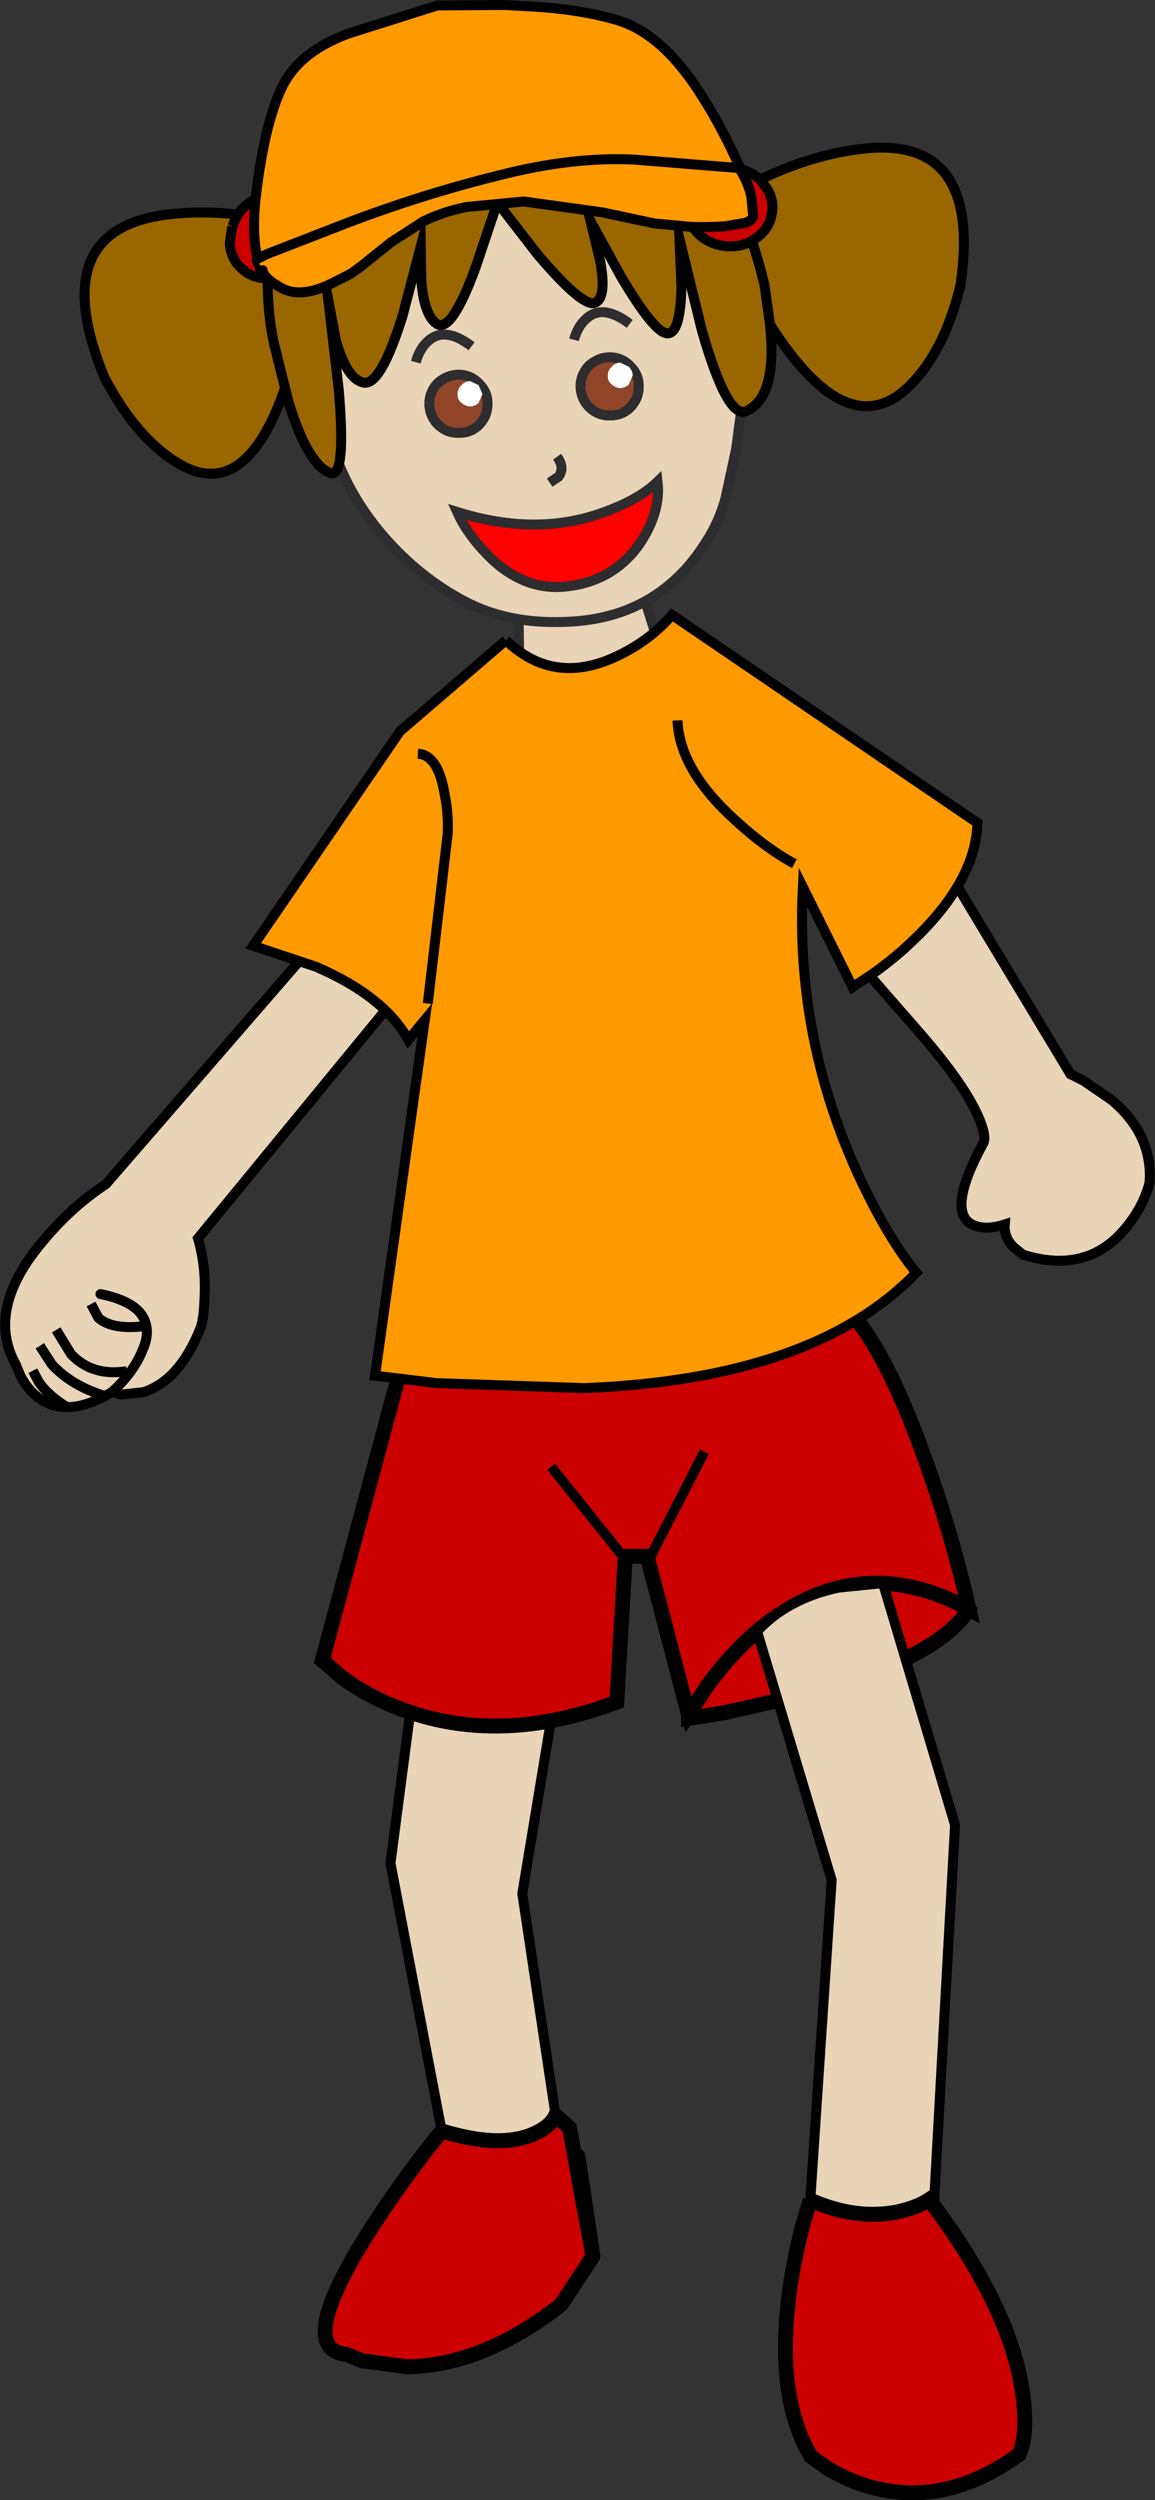 <?xml version="1.0" encoding="UTF-8" standalone="no"?>
<svg xmlns:xlink="http://www.w3.org/1999/xlink" height="251.25px" width="116.1px" xmlns="http://www.w3.org/2000/svg">
  <rect width="100%" height="100%" fill="#333333" stroke="none"/>
  <g transform="matrix(1, 0, 0, 1, 39.0, 137.7)">
    <path d="M8.65 -92.1 Q8.75 -92.75 9.9 -93.1 11.1 -93.45 10.9 -92.4 L10.25 -91.6 9.3 -91.3 Q8.95 -91.35 8.8 -91.6 L8.65 -92.1" fill="#dbb98a" fill-rule="evenodd" stroke="none"/>
    <path d="M28.2 -69.8 L13.2 -70.9 13.1 -77.8 25.7 -77.8 28.2 -69.8" fill="#e9d4b7" fill-rule="evenodd" stroke="none"/>
    <path d="M28.2 -69.8 L13.2 -70.9 13.1 -77.8 25.7 -77.8 28.2 -69.8" fill="none" stroke="#2d2c2e" stroke-linecap="round" stroke-linejoin="round" stroke-width="1.0"/>
    <path d="M35.5 -96.4 L35.0 -92.6 33.95 -87.75 Q33.3 -85.15 31.65 -82.75 30.25 -80.6 28.35 -79.0 24.05 -75.35 17.65 -75.2 12.05 -75.0 7.75 -77.25 3.25 -79.6 -0.35 -83.7 -4.7 -88.7 -6.05 -94.65 L-8.35 -109.0 -7.05 -110.45 -3.3 -113.7 Q3.5 -118.45 12.35 -118.8 21.1 -119.2 29.6 -115.9 33.8 -114.3 36.25 -112.55 L35.5 -96.4" fill="#e9d4b7" fill-rule="evenodd" stroke="none"/>
    <path d="M35.5 -96.4 L35.0 -92.6 33.95 -87.75 Q33.3 -85.15 31.65 -82.75 30.25 -80.6 28.35 -79.0 24.05 -75.35 17.65 -75.2 12.05 -75.0 7.75 -77.25 3.25 -79.6 -0.35 -83.7 -4.7 -88.7 -6.05 -94.65 L-8.35 -109.0 -7.05 -110.45 -3.3 -113.7 Q3.5 -118.45 12.35 -118.8 21.1 -119.2 29.6 -115.9 33.8 -114.3 36.25 -112.55 L35.5 -96.4" fill="none" stroke="#2d2c2e" stroke-linecap="butt" stroke-linejoin="miter" stroke-miterlimit="1024" stroke-width="1.0"/>
    <path d="M16.25 -89.2 L17.15 -89.8 Q17.8 -90.7 17.0 -91.8" fill="none" stroke="#2d2c2e" stroke-linecap="butt" stroke-linejoin="miter" stroke-miterlimit="1024" stroke-width="1.0"/>
    <path d="M37.4 -119.65 Q42.3 -122.0 46.95 -122.65 59.8 -124.6 57.55 -109.05 55.95 -102.45 52.5 -99.0 46.25 -92.7 38.4 -105.1 L38.45 -104.55 Q39.05 -97.8 36.05 -96.4 34.15 -95.45 31.55 -104.5 L29.3 -113.7 29.5 -108.9 Q29.4 -104.1 28.05 -104.2 26.75 -104.3 23.45 -109.85 L20.35 -115.5 21.3 -111.6 Q22.05 -107.7 20.75 -107.25 19.5 -106.9 15.1 -112.05 L11.0 -117.35 8.8 -110.8 Q6.45 -104.4 5.0 -105.1 3.65 -105.85 3.35 -109.5 L3.3 -112.95 1.45 -105.9 Q-0.75 -98.9 -2.45 -99.25 -4.15 -99.6 -5.25 -103.55 L-6.0 -107.55 -4.95 -98.55 Q-4.2 -89.7 -5.75 -90.15 -8.0 -90.9 -9.95 -97.15 L-10.35 -98.7 Q-14.4 -87.0 -21.2 -91.2 -25.3 -93.7 -28.5 -99.75 -34.6 -114.65 -22.1 -116.15 -18.85 -116.55 -15.15 -116.15 L-15.65 -114.95 -15.9 -113.25 Q-15.8 -111.55 -14.5 -110.55 -13.5 -109.7 -12.15 -109.75 L-12.1 -109.7 -11.55 -109.75 Q-9.85 -110.05 -8.7 -111.45 -8.05 -112.3 -7.8 -113.15 -7.55 -113.95 -7.6 -114.85 -7.7 -116.55 -8.95 -117.6 -9.75 -118.25 -10.7 -118.35 -9.4 -121.95 -6.9 -124.55 -3.55 -127.95 2.85 -129.55 9.5 -131.2 16.25 -130.2 23.9 -128.95 29.2 -124.55 31.3 -122.85 32.9 -120.75 32.2 -120.55 31.6 -120.15 30.15 -119.25 29.9 -117.6 29.65 -116.0 30.8 -114.65 31.85 -113.3 33.65 -113.0 35.3 -112.75 36.6 -113.5 L36.9 -113.7 Q38.35 -114.65 38.6 -116.3 38.85 -117.9 37.75 -119.2 L37.4 -119.65 M38.4 -105.1 L37.85 -109.05 37.35 -111.0 36.6 -113.5 37.35 -111.0 37.85 -109.05 38.4 -105.1 M-10.35 -98.7 L-11.5 -103.35 Q-12.1 -106.2 -12.1 -109.7 -12.1 -106.2 -11.5 -103.35 L-10.35 -98.7" fill="#996600" fill-rule="evenodd" stroke="none"/>
    <path d="M-15.65 -114.95 L-15.25 -115.85 -14.9 -116.4 Q-13.75 -117.8 -12.05 -118.1 L-10.75 -118.1 Q-9.85 -117.95 -9.05 -117.35 -7.75 -116.3 -7.7 -114.6 L-7.8 -113.15 Q-8.05 -112.3 -8.7 -111.45 -9.85 -110.05 -11.55 -109.75 L-12.1 -109.7 -12.15 -109.75 Q-13.5 -109.7 -14.5 -110.55 -15.8 -111.55 -15.9 -113.25 L-15.65 -114.95 M32.9 -120.75 L34.85 -120.85 Q36.35 -120.6 37.4 -119.65 L37.75 -119.2 Q38.85 -117.9 38.6 -116.3 38.35 -114.65 36.9 -113.7 L36.6 -113.5 Q35.3 -112.75 33.65 -113.0 31.85 -113.3 30.8 -114.65 29.65 -116.0 29.9 -117.6 30.15 -119.25 31.6 -120.15 32.2 -120.55 32.9 -120.75" fill="#cc0000" fill-rule="evenodd" stroke="none"/>
    <path d="M-15.65 -114.95 L-15.25 -115.85 -14.9 -116.4 Q-13.75 -117.8 -12.05 -118.1 L-10.75 -118.1 Q-9.85 -117.95 -9.05 -117.35 -7.75 -116.3 -7.7 -114.6 L-7.8 -113.15 Q-8.05 -112.3 -8.7 -111.45 -9.85 -110.05 -11.55 -109.75 L-12.1 -109.7 Q-12.1 -106.2 -11.5 -103.35 L-10.35 -98.7 M-12.1 -109.7 L-12.15 -109.75 Q-13.5 -109.7 -14.5 -110.55 -15.8 -111.55 -15.9 -113.25 L-15.65 -114.95" fill="none" stroke="#000000" stroke-linecap="butt" stroke-linejoin="miter" stroke-miterlimit="1024" stroke-width="1.0"/>
    <path d="M37.4 -119.65 Q42.3 -122.0 46.95 -122.65 59.8 -124.6 57.55 -109.05 55.95 -102.45 52.5 -99.0 46.25 -92.7 38.4 -105.1 M-10.7 -118.35 Q-9.4 -121.95 -6.9 -124.55 -3.55 -127.95 2.85 -129.55 9.5 -131.2 16.25 -130.2 23.9 -128.95 29.2 -124.55 31.3 -122.85 32.9 -120.75" fill="none" stroke="#000000" stroke-linecap="butt" stroke-linejoin="miter" stroke-miterlimit="1024" stroke-width="1.0"/>
    <path d="M38.4 -105.1 L38.45 -104.55 Q39.05 -97.8 36.05 -96.4 34.15 -95.45 31.55 -104.5 L29.3 -113.7 29.5 -108.9 Q29.4 -104.1 28.05 -104.2 26.75 -104.3 23.45 -109.85 L20.35 -115.5 21.3 -111.6 Q22.05 -107.7 20.75 -107.25 19.5 -106.9 15.1 -112.05 L11.0 -117.35 8.8 -110.8 Q6.45 -104.4 5.0 -105.1 3.65 -105.85 3.35 -109.5 L3.3 -112.95 1.45 -105.9 Q-0.75 -98.9 -2.45 -99.25 -4.15 -99.6 -5.25 -103.55 L-6.0 -107.55 -4.95 -98.55 Q-4.2 -89.7 -5.75 -90.15 -8.0 -90.9 -9.95 -97.15 L-10.35 -98.7 Q-14.4 -87.0 -21.2 -91.2 -25.3 -93.7 -28.5 -99.75 -34.6 -114.65 -22.1 -116.15 -18.85 -116.55 -15.15 -116.15" fill="none" stroke="#000000" stroke-linecap="round" stroke-linejoin="miter" stroke-miterlimit="1024" stroke-width="1.0"/>
    <path d="M32.9 -120.75 L34.85 -120.85 Q36.35 -120.6 37.4 -119.65 L37.75 -119.2 Q38.85 -117.9 38.6 -116.3 38.35 -114.65 36.9 -113.7 L36.6 -113.5 37.35 -111.0 37.85 -109.05 38.4 -105.1 M36.6 -113.5 Q35.3 -112.75 33.65 -113.0 31.85 -113.3 30.8 -114.65 29.65 -116.0 29.9 -117.6 30.15 -119.25 31.6 -120.15 32.2 -120.55 32.9 -120.75" fill="none" stroke="#000000" stroke-linecap="round" stroke-linejoin="miter" stroke-miterlimit="1024" stroke-width="1.0"/>
    <path d="M18.7 -103.55 Q19.05 -104.85 19.85 -105.6 21.55 -107.25 24.3 -105.15" fill="none" stroke="#2d2c2e" stroke-linecap="butt" stroke-linejoin="miter" stroke-miterlimit="1024" stroke-width="1.0"/>
    <path d="M-12.95 -111.6 L-12.45 -110.4" fill="none" stroke="#000000" stroke-linecap="round" stroke-linejoin="round" stroke-width="1.5"/>
    <path d="M-13.1 -111.7 L-13.25 -112.4 Q-13.65 -114.65 -13.3 -117.8 -12.45 -125.1 -10.7 -128.85 -9.55 -131.25 -7.1 -132.8 -5.7 -133.7 -3.9 -134.35 L4.95 -137.15 11.7 -137.2 14.4 -137.05 Q19.05 -136.8 22.8 -135.75 27.6 -134.45 31.65 -127.9 33.65 -124.75 35.4 -120.8 L24.9 -121.65 Q18.6 -122.0 11.05 -120.05 3.35 -118.15 -4.35 -115.2 L-12.2 -112.15 -13.1 -111.7 -12.2 -112.15 -4.35 -115.2 Q3.35 -118.15 11.05 -120.05 18.6 -122.0 24.9 -121.65 L35.4 -120.8 35.4 -120.65 Q36.35 -119.1 36.55 -117.7 L36.7 -116.05 Q36.75 -115.6 35.9 -115.3 L33.8 -114.95 Q32.25 -114.85 30.45 -114.9 L26.75 -115.25 21.6 -116.35 13.65 -117.45 7.9 -116.9 Q5.6 -116.45 3.55 -115.45 L0.3 -113.35 -2.75 -110.9 -3.65 -110.25 -3.9 -110.1 -5.2 -109.45 Q-8.45 -107.7 -10.5 -108.65 -12.5 -109.7 -12.6 -110.55 L-13.2 -111.75 -13.1 -111.7" fill="#ff9900" fill-rule="evenodd" stroke="none"/>
    <path d="M35.4 -120.8 Q33.65 -124.75 31.65 -127.9 27.6 -134.45 22.8 -135.75 19.05 -136.8 14.4 -137.05 L11.7 -137.2 4.95 -137.15 -3.9 -134.35 Q-5.7 -133.7 -7.1 -132.8 -9.55 -131.25 -10.7 -128.85 -12.45 -125.1 -13.3 -117.8 -13.65 -114.65 -13.25 -112.4 L-13.1 -111.7 -12.2 -112.15 -4.35 -115.2 Q3.35 -118.15 11.05 -120.05 18.6 -122.0 24.9 -121.65 L35.4 -120.8 35.4 -120.65 Q36.35 -119.1 36.55 -117.7 L36.7 -116.05 Q36.75 -115.6 35.9 -115.3 L33.8 -114.95 Q32.25 -114.85 30.45 -114.9 L26.75 -115.25 21.6 -116.35 13.65 -117.45 7.9 -116.9 Q5.6 -116.45 3.55 -115.45 L0.3 -113.35 -2.75 -110.9 -3.65 -110.25 -3.9 -110.1 -5.2 -109.45 Q-8.45 -107.7 -10.5 -108.65 -12.5 -109.7 -12.6 -110.55" fill="none" stroke="#000000" stroke-linecap="round" stroke-linejoin="round" stroke-width="1.0"/>
    <path d="M2.8 -101.3 Q3.15 -102.6 3.95 -103.35 5.65 -105.0 8.4 -102.9" fill="none" stroke="#2d2c2e" stroke-linecap="butt" stroke-linejoin="miter" stroke-miterlimit="1024" stroke-width="1.0"/>
    <path d="M19.35 -98.95 Q19.35 -97.75 20.15 -96.85 21.05 -95.95 22.2 -95.95 23.45 -95.9 24.3 -96.7 25.2 -97.6 25.2 -98.8 25.25 -100.0 24.4 -100.85 23.6 -101.75 22.35 -101.8 21.2 -101.8 20.25 -101.0 19.4 -100.15 19.35 -98.95" fill="#914528" fill-rule="evenodd" stroke="none"/>
    <path d="M19.35 -98.95 Q19.35 -97.75 20.15 -96.85 21.05 -95.95 22.2 -95.95 23.45 -95.9 24.3 -96.7 25.2 -97.6 25.2 -98.8 25.25 -100.0 24.4 -100.85 23.6 -101.75 22.35 -101.8 21.2 -101.8 20.25 -101.0 19.4 -100.15 19.35 -98.95" fill="none" stroke="#2d2c2e" stroke-linecap="butt" stroke-linejoin="miter" stroke-miterlimit="1024" stroke-width="1.0"/>
    <path d="M22.5 -100.85 Q22.85 -101.25 23.35 -101.25 L24.2 -100.85 Q24.6 -100.45 24.6 -99.95 L24.2 -99.05 Q23.8 -98.7 23.3 -98.7 22.8 -98.75 22.4 -99.15 22.05 -99.45 22.1 -100.0 22.1 -100.5 22.5 -100.85" fill="#ffffff" fill-rule="evenodd" stroke="none"/>
    <path d="M4.15 -97.2 Q4.15 -96.0 4.95 -95.1 5.85 -94.2 7.0 -94.2 8.25 -94.15 9.1 -94.95 10.0 -95.85 10.0 -97.05 10.05 -98.25 9.2 -99.1 8.4 -100.0 7.15 -100.05 6.0 -100.05 5.05 -99.25 4.2 -98.4 4.15 -97.2" fill="#914528" fill-rule="evenodd" stroke="none"/>
    <path d="M4.15 -97.2 Q4.15 -96.0 4.95 -95.1 5.85 -94.2 7.0 -94.2 8.25 -94.15 9.1 -94.95 10.0 -95.85 10.0 -97.05 10.05 -98.25 9.2 -99.1 8.4 -100.0 7.15 -100.05 6.0 -100.05 5.05 -99.25 4.2 -98.4 4.15 -97.2" fill="none" stroke="#2d2c2e" stroke-linecap="butt" stroke-linejoin="miter" stroke-miterlimit="1024" stroke-width="1.0"/>
    <path d="M7.4 -99.0 Q7.75 -99.4 8.25 -99.4 L9.1 -99.0 9.5 -98.1 9.1 -97.2 Q8.7 -96.85 8.2 -96.85 7.7 -96.9 7.3 -97.3 6.95 -97.6 7.0 -98.15 7.0 -98.65 7.4 -99.0" fill="#ffffff" fill-rule="evenodd" stroke="none"/>
    <path d="M21.9 -86.3 Q15.1 -83.7 6.95 -86.25 7.9 -84.15 9.75 -82.2 13.4 -78.3 17.85 -78.75 22.65 -79.25 25.3 -83.05 27.45 -86.25 27.1 -89.3 25.3 -87.55 21.9 -86.3" fill="#ff0000" fill-rule="evenodd" stroke="none"/>
    <path d="M21.9 -86.3 Q15.1 -83.7 6.95 -86.25 7.9 -84.15 9.75 -82.2 13.4 -78.3 17.85 -78.75 22.65 -79.25 25.3 -83.05 27.45 -86.25 27.1 -89.3 25.3 -87.55 21.9 -86.3" fill="none" stroke="#2d2c2e" stroke-linecap="butt" stroke-linejoin="miter" stroke-miterlimit="1024" stroke-width="1.0"/>
    <path d="M2.5 32.35 L16.95 31.8 13.5 52.6 16.85 74.9 Q14.65 77.45 9.85 77.2 L5.4 76.45 0.25 49.55 2.5 32.35" fill="#e9d4b7" fill-rule="evenodd" stroke="none"/>
    <path d="M2.5 32.35 L0.25 49.55 5.4 76.45 9.85 77.2 Q14.65 77.45 16.85 74.9 L13.5 52.6 16.95 31.8 2.5 32.35" fill="none" stroke="#000000" stroke-linecap="butt" stroke-linejoin="miter" stroke-miterlimit="1024" stroke-width="1.0"/>
    <path d="M55.0 21.2 Q56.65 21.75 57.65 22.95 L58.4 24.0 Q55.35 28.9 42.45 32.45 L33.95 34.4 30.2 35.0 Q30.05 23.35 39.65 20.5 46.7 18.35 55.0 21.2" fill="#cc0000" fill-rule="evenodd" stroke="none"/>
    <path d="M55.0 21.2 Q46.7 18.35 39.65 20.5 30.05 23.35 30.2 35.0 L33.95 34.4 42.45 32.45 Q55.35 28.9 58.4 24.0 L57.65 22.95 Q56.65 21.75 55.0 21.2" fill="none" stroke="#000000" stroke-linecap="butt" stroke-linejoin="miter" stroke-miterlimit="1024" stroke-width="1.5"/>
    <path d="M53.55 7.75 Q56.55 15.85 58.4 24.0 47.45 18.05 37.7 25.75 34.7 28.15 32.15 31.65 L30.2 34.6 26.05 18.7 23.85 18.7 23.0 33.35 Q11.1 37.85 1.05 33.95 -2.1 32.75 -4.65 30.85 L-6.6 29.15 1.5 -1.0 12.4 -2.5 41.8 -8.4 Q47.55 -8.5 53.55 7.75" fill="#cc0000" fill-rule="evenodd" stroke="none"/>
    <path d="M53.55 7.75 Q47.55 -8.5 41.8 -8.4 L12.4 -2.5 1.5 -1.0 -6.6 29.15 -4.65 30.85 Q-2.1 32.75 1.05 33.95 11.1 37.85 23.0 33.35 L23.85 18.7 26.05 18.7 30.2 34.6 32.15 31.65 Q34.7 28.15 37.7 25.75 47.45 18.05 58.4 24.0 56.55 15.85 53.55 7.75" fill="none" stroke="#000000" stroke-linecap="butt" stroke-linejoin="miter" stroke-miterlimit="1024" stroke-width="1.5"/>
    <path d="M69.9 -29.1 L72.75 -27.15 Q76.9 -23.65 76.55 -18.85 75.9 -16.3 73.95 -14.05 70.15 -9.65 63.85 -11.6 L62.9 -12.35 Q61.9 -13.35 62.0 -14.65 60.0 -14.0 58.7 -14.65 56.15 -16.0 59.8 -22.75 60.2 -23.35 59.5 -25.1 58.15 -28.55 53.1 -34.3 L47.25 -41.0 56.35 -50.1 68.6 -29.75 69.9 -29.1" fill="#e9d4b7" fill-rule="evenodd" stroke="none"/>
    <path d="M69.9 -29.1 L72.75 -27.15 Q76.9 -23.65 76.55 -18.85 75.9 -16.3 73.95 -14.05 70.15 -9.65 63.85 -11.6 L62.9 -12.35 Q61.9 -13.35 62.0 -14.65 60.0 -14.0 58.7 -14.65 56.15 -16.0 59.8 -22.75 60.2 -23.35 59.5 -25.1 58.15 -28.55 53.1 -34.3 L47.25 -41.0 56.35 -50.1 68.6 -29.75 69.9 -29.1" fill="none" stroke="#000000" stroke-linecap="butt" stroke-linejoin="miter" stroke-miterlimit="1024" stroke-width="1.0"/>
    <path d="M-35.4 2.55 Q-36.35 1.75 -36.95 0.55 L-37.4 -0.55 Q-40.5 -6.1 -34.7 -12.95 -31.85 -16.4 -28.35 -18.7 L-6.85 -43.5 0.95 -37.65 -19.1 -13.25 Q-18.25 -10.35 -18.45 -7.1 -18.5 -5.4 -18.8 -4.35 -20.9 1.0 -24.55 2.2 L-26.8 2.45 -27.75 2.2 Q-32.5 5.05 -35.4 2.55" fill="#e9d4b7" fill-rule="evenodd" stroke="none"/>
    <path d="M-35.4 2.55 Q-32.5 5.05 -27.75 2.2 L-26.8 2.45 -24.55 2.2 Q-20.9 1.0 -18.8 -4.35 -18.5 -5.4 -18.45 -7.1 -18.25 -10.35 -19.1 -13.25 L0.95 -37.65 -6.85 -43.5 -28.35 -18.7 Q-31.85 -16.4 -34.7 -12.95 -40.5 -6.1 -37.4 -0.55 L-36.95 0.55 Q-36.35 1.75 -35.4 2.55" fill="none" stroke="#000000" stroke-linecap="butt" stroke-linejoin="miter" stroke-miterlimit="1024" stroke-width="1.0"/>
    <path d="M-35.0 -2.45 L-33.8 -0.6 Q-31.85 1.55 -28.45 2.6 M-35.7 0.05 L-35.1 1.2 Q-34.1 2.6 -32.2 3.75 M-33.35 -4.05 L-31.85 -1.6 Q-29.7 0.65 -26.25 0.1" fill="none" stroke="#000000" stroke-linecap="butt" stroke-linejoin="miter" stroke-miterlimit="1024" stroke-width="1.0"/>
    <path d="M-29.85 -6.65 L-29.1 -5.25 Q-27.65 -4.0 -24.3 -4.45 M-27.75 2.2 Q-25.6 0.25 -24.7 -1.95 -24.05 -3.35 -24.3 -4.45" fill="none" stroke="#000000" stroke-linecap="butt" stroke-linejoin="miter" stroke-miterlimit="1024" stroke-width="1.0"/>
    <path d="M-24.3 -4.45 Q-24.7 -6.8 -28.9 -7.65" fill="none" stroke="#000000" stroke-linecap="round" stroke-linejoin="miter" stroke-miterlimit="1024" stroke-width="1.0"/>
    <path d="M11.85 -73.35 Q16.7 -68.7 23.1 -71.8 26.35 -73.35 28.55 -75.9 L59.25 -55.0 Q59.1 -49.25 52.9 -43.3 50.95 -41.4 48.6 -39.75 L46.7 -38.5 41.7 -48.55 Q40.95 -33.9 46.95 -20.35 50.0 -13.6 53.1 -9.8 42.8 0.9 19.7 1.8 L4.9 1.3 -1.3 0.55 3.7 -35.2 2.05 -33.2 Q-0.4 -37.6 -7.25 -40.55 L-13.55 -42.65 1.2 -64.2 11.85 -73.35" fill="#ff9900" fill-rule="evenodd" stroke="none"/>
    <path d="M11.85 -73.35 L1.2 -64.2 -13.55 -42.65 -7.25 -40.55 Q-0.4 -37.6 2.05 -33.2 L3.7 -35.2 -1.3 0.55 4.9 1.3 19.7 1.8 Q42.8 0.9 53.1 -9.8 50.0 -13.6 46.95 -20.35 40.95 -33.9 41.7 -48.55 L46.7 -38.5 48.6 -39.75 Q50.95 -41.4 52.9 -43.3 59.1 -49.25 59.25 -55.0 L28.55 -75.9 Q26.35 -73.35 23.1 -71.8 16.7 -68.7 11.85 -73.35" fill="none" stroke="#000000" stroke-linecap="butt" stroke-linejoin="miter" stroke-miterlimit="1024" stroke-width="1.0"/>
    <path d="M45.3 21.85 L49.75 21.4 57.0 45.7 54.9 83.4 Q50.95 85.65 46.3 84.75 L42.45 83.4 44.6 51.25 37.1 26.25 Q40.15 22.95 45.3 21.85" fill="#e9d4b7" fill-rule="evenodd" stroke="none"/>
    <path d="M45.3 21.85 Q40.15 22.95 37.1 26.25 L44.6 51.25 42.45 83.4 46.3 84.75 Q50.95 85.65 54.9 83.4 L57.0 45.7 49.75 21.4 45.3 21.85" fill="none" stroke="#000000" stroke-linecap="butt" stroke-linejoin="miter" stroke-miterlimit="1024" stroke-width="1.0"/>
    <path d="M20.6 89.05 L17.4 93.9 Q9.55 100.05 1.9 100.15 L-2.6 99.55 -4.2 98.9 Q-9.2 98.4 -2.4 87.35 1.0 81.9 5.4 76.45 11.3 78.25 14.65 76.75 16.35 76.0 16.85 74.9 L18.25 76.15 20.6 89.05" fill="#cc0000" fill-rule="evenodd" stroke="none"/>
    <path d="M5.4 76.45 Q1.0 81.9 -2.4 87.35 -9.2 98.4 -4.2 98.9 L-2.6 99.55 1.9 100.15 Q9.55 100.05 17.4 93.9 L20.6 89.05" fill="none" stroke="#000000" stroke-linecap="butt" stroke-linejoin="miter" stroke-miterlimit="1024" stroke-width="1.5"/>
    <path d="M20.6 89.05 L18.25 76.15 16.85 74.9 Q16.35 76.0 14.65 76.75 11.3 78.25 5.4 76.45 M20.6 89.05 L19.1 79.0" fill="none" stroke="#000000" stroke-linecap="round" stroke-linejoin="miter" stroke-miterlimit="1024" stroke-width="1.5"/>
    <path d="M42.45 83.4 Q46.95 85.4 51.15 84.6 53.2 84.15 54.4 83.35 62.5 94.05 63.75 102.55 64.4 106.8 63.45 108.95 56.1 114.3 48.55 112.25 46.2 111.6 44.1 110.3 L42.5 109.15 Q38.95 103.1 40.35 92.65 40.8 89.35 41.65 86.05 L42.45 83.4" fill="#cc0000" fill-rule="evenodd" stroke="none"/>
    <path d="M42.45 83.4 L41.65 86.05 Q40.8 89.35 40.35 92.65 38.95 103.1 42.5 109.15 L44.1 110.3 Q46.2 111.6 48.55 112.25 56.1 114.3 63.45 108.95 64.4 106.8 63.75 102.55 62.5 94.05 54.4 83.35 53.2 84.15 51.15 84.6 46.95 85.4 42.45 83.4" fill="none" stroke="#000000" stroke-linecap="butt" stroke-linejoin="miter" stroke-miterlimit="1024" stroke-width="1.5"/>
    <path d="M4.0 -36.85 L6.0 -53.9 Q6.1 -55.9 5.7 -57.85 5.05 -61.85 3.0 -61.95" fill="none" stroke="#000000" stroke-linecap="butt" stroke-linejoin="miter" stroke-miterlimit="1024" stroke-width="1.0"/>
    <path d="M40.85 -50.9 Q38.0 -52.45 35.1 -55.1 29.3 -60.25 29.1 -65.3" fill="none" stroke="#000000" stroke-linecap="butt" stroke-linejoin="miter" stroke-miterlimit="1024" stroke-width="1.0"/>
    <path d="M26.3 18.9 L31.8 8.2" fill="none" stroke="#000000" stroke-linecap="butt" stroke-linejoin="miter" stroke-miterlimit="1024" stroke-width="1.0"/>
    <path d="M23.65 18.75 L16.4 9.7" fill="none" stroke="#000000" stroke-linecap="butt" stroke-linejoin="miter" stroke-miterlimit="1024" stroke-width="1.0"/>
  </g>
</svg>
